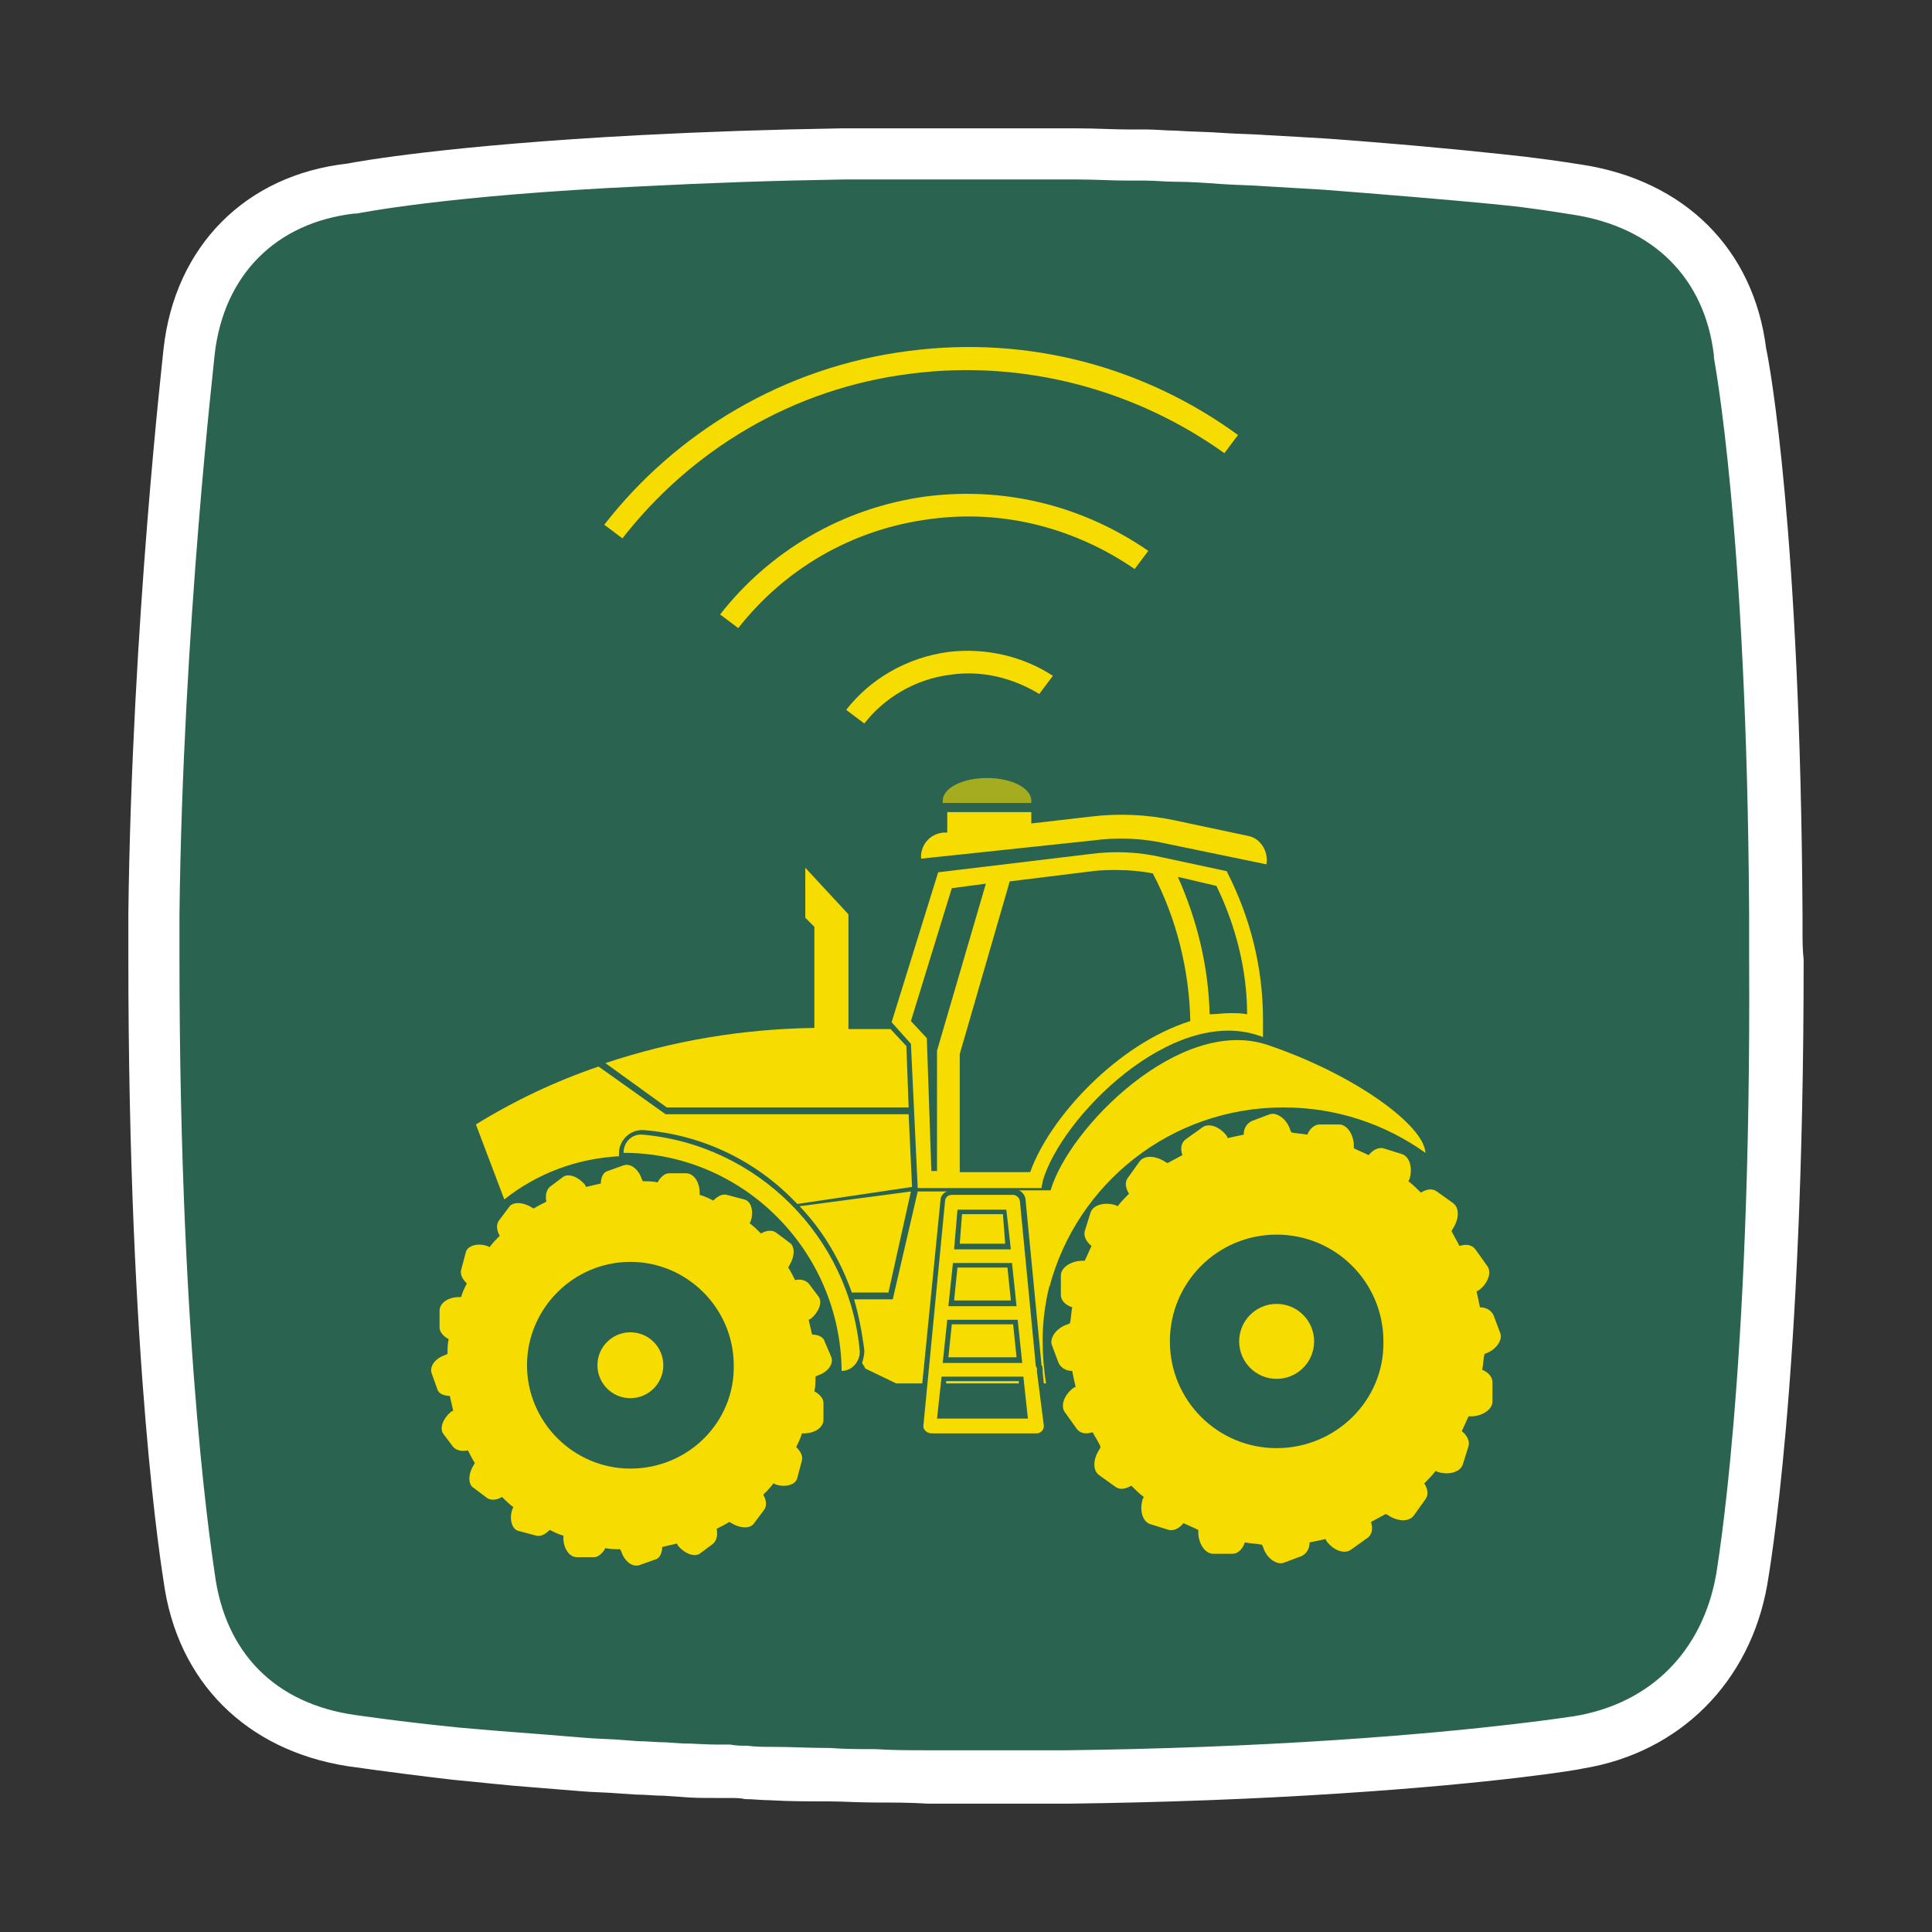 <?xml version="1.0" encoding="utf-8"?>
<!-- Generator: Adobe Illustrator 21.0.2, SVG Export Plug-In . SVG Version: 6.00 Build 0)  -->
<svg version="1.1" xmlns="http://www.w3.org/2000/svg" xmlns:xlink="http://www.w3.org/1999/xlink" x="0px" y="0px"
	 viewBox="0 0 170.1 170.1" style="enable-background:new 0 0 170.1 170.1;" xml:space="preserve">
<rect x="0" y="0" width="170.1" height="170.1" fill="#333333" stroke="none"/>
<style type="text/css">
	.st0{display:none;}
	.st1{display:inline;fill:#2A6451;}
	.st2{display:inline;}
	.st3{fill-rule:evenodd;clip-rule:evenodd;fill:#FFFFFF;}
	.st4{fill:#FFFFFF;}
	.st5{fill:#2A6451;}
	.st6{opacity:0.2;fill:#F7DC00;}
	.st7{fill:#F7DC00;}
	.st8{opacity:0.8;}
	.st9{opacity:0.8;fill:#F7DC00;}
	.st10{opacity:0.7;}
	.st11{opacity:0.5;}
	.st12{opacity:0.9;}
	.st13{opacity:0.6;fill:#F7DC00;}
	.st14{opacity:0.2;}
	.st15{opacity:0.8;fill-rule:evenodd;clip-rule:evenodd;fill:#F7DC00;}
	.st16{opacity:0.7;fill-rule:evenodd;clip-rule:evenodd;fill:#F7DC00;}
	.st17{fill-rule:evenodd;clip-rule:evenodd;fill:#F7DC00;}
	.st18{opacity:0.85;}
	.st19{opacity:0.6;}
	.st20{opacity:0.85;fill:#F7DC00;}
	.st21{opacity:0.65;}
	.st22{opacity:0.75;}
	.st23{opacity:0.66;fill:#F7DC00;}
	.st24{opacity:0.5;fill:#F7DC00;}
	.st25{opacity:0.1;fill:#F7DC00;}
	.st26{opacity:0.7;fill:#F7DC00;}
	.st27{fill:none;}
</style>
<g id="fond" class="st0">
	<rect x="-722.1" y="-1067.2" class="st1" width="927.8" height="1307"/>
</g>
<g id="pictos">
	<g>
		<g>
			<path class="st5" d="M157.1,81.8v-1.3c-0.2-33.1-2.8-47.6-3.1-48.9c-1.1-8.6-7.1-14.5-15.9-15.9c-0.1,0-1.7-0.3-4.9-0.7
				c-2.7-0.3-7.1-0.8-13.3-1.2c-1.2-0.1-2.5-0.2-3.8-0.3c-1.6-0.1-3.3-0.2-5.1-0.3c-1.3-0.1-2.6-0.1-3.9-0.2c-1.3-0.1-2.6-0.1-4-0.1
				c-0.8,0-1.6-0.1-2.5-0.1l-1.5,0c-1.4,0-2.9-0.1-4.5-0.1l-1.1,0c-1,0-1.9,0-2.9,0c-1.4,0-2.8,0-4.2,0c-1,0-2,0-3,0h-0.6
				c-1.7,0-3.3,0-4.8,0c-1.3,0-2.6,0-3.8,0c-6,0.1-11.8,0.3-17.5,0.6c-16.6,0.8-24.2,2.3-25.2,2.5c-8.8,1-14.9,7.1-15.9,16
				c0,0.2-2.8,23.7-3.1,48.8l0,0.6c0,0.2,0,0.5,0,0.7c0,0.8,0,1.6,0,2.5c0,35.5,3,53.2,3.1,53.8c1.2,8.7,7.2,14.7,15.9,16
				c0.1,0,3.2,0.5,9.1,1.1c2.2,0.2,4.6,0.4,7.3,0.6c1.2,0.1,2.4,0.2,3.7,0.3c1.1,0.1,2.2,0.1,3.4,0.2l1.3,0.1c0.8,0,1.6,0.1,2.4,0.1
				l1.4,0.1c1,0.1,2,0.1,3.1,0.1l1.1,0c0.5,0,0.9,0,1.4,0c0.7,0,1.5,0.1,2.2,0.1c1.6,0.1,3.3,0.1,5,0.1c1.3,0,2.6,0.1,4,0.1
				c1.5,0,3,0,4.6,0.1l4,0l1.6,0c1,0,1.9,0,2.8,0c1.2,0,2.5,0,3.7,0c8-0.1,15.9-0.4,23.5-0.9c13.6-0.9,20.7-2.1,21-2.1
				c8.4-1.3,14.5-7.4,15.9-15.9c0.1-0.7,3.1-17.2,3.1-53.9C157.1,83.4,157.1,82.6,157.1,81.8z"/>
		</g>
		<g>
			<g>
				<path class="st27" d="M81.6,43.8c7.1-0.9,14,1,19.5,4.8l6.7-8.7c-7.7-5.6-17.4-8.3-27.6-7c-10.5,1.4-19.5,6.8-25.5,14.6l8.7,6.7
					C67.7,48.6,74.1,44.7,81.6,43.8z"/>
				<path class="st27" d="M65,55.4l9.4,7.3c2.2-2.7,5.3-4.6,9-5.1c3.3-0.4,6.6,0.4,9.2,2.1l7.3-9.4c-5.1-3.5-11.4-5.3-18-4.4
					C74.9,46.6,69,50.2,65,55.4z"/>
				<path class="st7" d="M83.7,59.4c2.8-0.4,5.5,0.3,7.8,1.7l1.2-1.6c-2.6-1.7-5.9-2.5-9.2-2.1c-3.7,0.5-6.9,2.4-9,5.1l1.6,1.2
					C77.8,61.5,80.5,59.8,83.7,59.4z"/>
				<path class="st7" d="M81.9,45.7c6.6-0.9,12.9,0.9,18,4.4l1.2-1.6c-5.5-3.8-12.3-5.7-19.5-4.8c-7.5,1-13.9,4.9-18.2,10.4l1.6,1.2
					C69,50.2,74.9,46.6,81.9,45.7z"/>
				<path class="st7" d="M80.2,32.9c10.1-1.3,19.9,1.5,27.6,7l1.2-1.6c-8.1-5.9-18.3-8.8-29-7.4c-11,1.4-20.5,7.2-26.8,15.3l1.6,1.2
					C60.8,39.7,69.7,34.2,80.2,32.9z"/>
			</g>
			<path class="st13" d="M90.7,70.7h0.1c0-0.1,0-0.1,0-0.2c0-1.1-1.7-2-3.9-2s-3.9,0.9-3.9,2c0,0.1,0,0.1,0,0.2h0.1H90.7z"/>
			<g>
				<path class="st7" d="M91.3,120.8c0-0.1,0-0.1,0-0.2c0-0.1,0-0.2-0.1-0.3l-1.4-14.5c0-0.3-0.3-0.6-0.6-0.6h-5.4
					c-0.3,0-0.6,0.2-0.6,0.6l-1.9,19.7c0,0.2,0,0.3,0.2,0.5c0.1,0.1,0.3,0.2,0.5,0.2h9.3c0,0,0,0,0,0c0.3,0,0.6-0.3,0.6-0.6
					c0,0,0-0.1,0-0.1L91.3,120.8z M84.3,106.5h4.3L89,110h-5L84.3,106.5z M83.9,111.2h5.2l0.4,3.8h-6L83.9,111.2z M83.4,116.2h6.2
					L90,120H83L83.4,116.2z M82.5,124.9l0.4-3.7h7.2l0.4,3.7H82.5z"/>
				<path class="st7" d="M56.6,99.9c-0.9-0.1-1.7,0.6-1.7,1.6c10.5,0,19.1,8.6,19.2,19.2h0c0.9,0,1.6-0.8,1.6-1.7
					C74.8,108.9,66.7,100.8,56.6,99.9z"/>
				<circle class="st7" cx="112.4" cy="118.1" r="3.3"/>
				<path class="st7" d="M130.7,119.2c1-0.3,1.6-1.2,1.4-1.8l-0.6-1.6c-0.2-0.4-0.6-0.7-1.2-0.7c-0.1-0.5-0.2-1-0.3-1.4l0.2-0.1
					c0.8-0.6,1.2-1.6,0.7-2.2l-1-1.4c-0.3-0.4-0.8-0.5-1.4-0.3c-0.2-0.4-0.5-0.9-0.7-1.3l0.1-0.2c0.6-0.9,0.6-1.9,0-2.3l-1.4-1
					c-0.4-0.3-0.9-0.2-1.4,0.1c-0.3-0.3-0.7-0.7-1.1-1l0.1-0.2c0.3-1,0-2-0.7-2.2l-1.6-0.5c-0.4-0.1-0.9,0.1-1.3,0.6
					c-0.4-0.2-0.9-0.4-1.3-0.6l0-0.2c0-1-0.6-1.9-1.3-1.9l-1.7,0c-0.5,0-0.9,0.4-1.1,0.9c-0.5-0.1-1-0.1-1.4-0.2l-0.1-0.2
					c-0.3-1-1.2-1.6-1.8-1.4l-1.6,0.6c-0.4,0.2-0.7,0.6-0.7,1.2c-0.5,0.1-1,0.2-1.4,0.3l-0.1-0.2c-0.6-0.8-1.6-1.2-2.2-0.7l-1.4,1
					c-0.4,0.3-0.5,0.8-0.3,1.4c-0.4,0.2-0.9,0.5-1.3,0.7l-0.2-0.1c-0.9-0.6-1.9-0.6-2.3,0l-1,1.4c-0.3,0.4-0.2,0.9,0.1,1.4
					c-0.3,0.3-0.7,0.7-1,1.1l-0.2-0.1c-1-0.3-2,0-2.2,0.7l-0.5,1.6c-0.1,0.4,0.1,0.9,0.6,1.3c-0.2,0.4-0.4,0.9-0.6,1.3l-0.2,0
					c-1,0-1.9,0.6-1.9,1.3l0,1.7c0,0.5,0.4,0.9,1,1.1c-0.1,0.5-0.1,1-0.2,1.4l-0.2,0.1c-1,0.3-1.6,1.2-1.4,1.8l0.6,1.6
					c0.2,0.4,0.6,0.7,1.2,0.7c0.1,0.5,0.2,1,0.3,1.4l-0.2,0.1c-0.8,0.6-1.2,1.6-0.7,2.2l1,1.4c0.3,0.4,0.8,0.5,1.4,0.3
					c0.2,0.4,0.5,0.8,0.7,1.3l-0.1,0.2c-0.6,0.9-0.6,1.9,0,2.3l1.4,1c0.4,0.3,0.9,0.2,1.4-0.1c0.3,0.3,0.7,0.7,1.1,1l-0.1,0.2
					c-0.3,1,0,2,0.7,2.2l1.6,0.5c0.4,0.1,0.9-0.1,1.3-0.6c0.4,0.2,0.9,0.4,1.3,0.6l0,0.2c0,1,0.6,1.9,1.3,1.9l1.7,0
					c0.5,0,0.9-0.4,1.1-1c0.5,0.1,1,0.1,1.5,0.2l0.1,0.2c0.3,1,1.2,1.6,1.8,1.4l1.6-0.6c0.4-0.2,0.7-0.6,0.7-1.2
					c0.5-0.1,1-0.2,1.4-0.3l0.1,0.2c0.6,0.8,1.6,1.2,2.2,0.7l1.4-1c0.4-0.3,0.5-0.8,0.3-1.4c0.4-0.2,0.9-0.5,1.3-0.7l0.2,0.1
					c0.9,0.6,1.9,0.6,2.3,0l1-1.4c0.3-0.4,0.2-0.9-0.1-1.4c0.3-0.3,0.7-0.7,1-1.1l0.2,0.1c1,0.3,2,0,2.2-0.7l0.5-1.6
					c0.1-0.4-0.1-0.9-0.6-1.3c0.2-0.4,0.4-0.9,0.6-1.3l0.2,0c1,0,1.9-0.6,1.9-1.3l0-1.7c0-0.5-0.4-0.9-0.9-1.1
					c0.1-0.5,0.1-1,0.2-1.4L130.7,119.2z M112.4,127.5c-5.2,0-9.4-4.2-9.4-9.4c0-5.2,4.2-9.4,9.4-9.4c5.2,0,9.4,4.2,9.4,9.4
					C121.9,123.3,117.6,127.5,112.4,127.5z"/>
				<path class="st7" d="M81.1,75.6L96.2,74c2.2-0.3,4.5-0.2,6.6,0.3l8.7,1.8c0.2-1.1-0.5-2.3-1.6-2.5l-6.6-1.4
					c-2.4-0.5-4.9-0.6-7.3-0.3l-5.2,0.6v-1h-0.4h-6.6h-0.4v1.8l-0.3,0C81.8,73.4,81,74.5,81.1,75.6L81.1,75.6z"/>
				<circle class="st7" cx="55.5" cy="120.2" r="2.9"/>
				<path class="st7" d="M72.6,118.1c-0.1-0.4-0.6-0.6-1.1-0.6c-0.1-0.4-0.2-0.9-0.3-1.3l0.2-0.1c0.7-0.6,1-1.4,0.7-1.9l-0.9-1.2
					c-0.3-0.3-0.7-0.4-1.2-0.3c-0.2-0.4-0.4-0.8-0.6-1.1l0.1-0.2c0.5-0.8,0.5-1.7,0-2l-1.2-0.9c-0.3-0.2-0.8-0.2-1.3,0.1
					c-0.3-0.3-0.6-0.6-1-0.9l0.1-0.2c0.3-0.9,0-1.8-0.6-1.9l-1.5-0.4c-0.4-0.1-0.8,0.1-1.2,0.5c-0.4-0.2-0.8-0.4-1.2-0.5l0-0.2
					c0-0.9-0.5-1.7-1.2-1.7l-1.5,0c-0.4,0-0.8,0.4-1,0.8c-0.4-0.1-0.9-0.1-1.3-0.1l-0.1-0.2c-0.3-0.9-1-1.4-1.6-1.2l-1.4,0.5
					c-0.4,0.1-0.6,0.6-0.6,1.1c-0.4,0.1-0.9,0.2-1.3,0.3l-0.1-0.2c-0.6-0.7-1.4-1-1.9-0.7l-1.2,0.9c-0.3,0.3-0.4,0.7-0.3,1.3
					c-0.4,0.2-0.8,0.4-1.1,0.6l-0.2-0.1c-0.8-0.5-1.7-0.5-2,0l-0.9,1.2c-0.2,0.3-0.2,0.8,0.1,1.3c-0.3,0.3-0.6,0.6-0.9,1l-0.2-0.1
					c-0.9-0.3-1.8,0-1.9,0.6l-0.4,1.5c-0.1,0.4,0.1,0.8,0.5,1.2c-0.2,0.4-0.4,0.8-0.5,1.2l-0.2,0c-0.9,0-1.7,0.5-1.7,1.2l0,1.5
					c0,0.4,0.4,0.8,0.8,1c-0.1,0.4-0.1,0.9-0.1,1.3l-0.2,0.1c-0.9,0.3-1.4,1-1.2,1.6l0.5,1.4c0.1,0.4,0.6,0.6,1.1,0.6
					c0.1,0.4,0.2,0.9,0.3,1.3l-0.2,0.1c-0.7,0.6-1,1.4-0.7,1.9l0.9,1.2c0.3,0.3,0.7,0.4,1.3,0.3c0.2,0.4,0.4,0.8,0.6,1.1l-0.1,0.2
					c-0.5,0.8-0.5,1.7,0,2l1.2,0.9c0.3,0.2,0.8,0.2,1.3-0.1c0.3,0.3,0.6,0.6,1,0.9l-0.1,0.2c-0.3,0.9,0,1.8,0.6,1.9l1.5,0.4
					c0.4,0.1,0.8-0.1,1.2-0.5c0.4,0.2,0.8,0.4,1.2,0.5l0,0.2c0,0.9,0.5,1.7,1.2,1.7l1.5,0c0.4,0,0.8-0.4,1-0.8
					c0.4,0.1,0.9,0.1,1.3,0.1l0.1,0.2c0.3,0.9,1,1.4,1.6,1.2l1.4-0.5c0.4-0.1,0.6-0.6,0.6-1.1c0.4-0.1,0.9-0.2,1.3-0.3l0.1,0.2
					c0.6,0.7,1.4,1,1.9,0.7l1.2-0.9c0.3-0.3,0.4-0.7,0.3-1.3c0.4-0.2,0.8-0.4,1.1-0.6l0.2,0.1c0.8,0.5,1.7,0.5,2,0l0.9-1.2
					c0.2-0.3,0.2-0.8-0.1-1.3c0.3-0.3,0.6-0.6,0.9-1l0.2,0.1c0.9,0.3,1.8,0,1.9-0.6l0.4-1.5c0.1-0.4-0.1-0.8-0.5-1.2
					c0.2-0.4,0.4-0.8,0.5-1.2l0.2,0c0.9,0,1.7-0.5,1.7-1.2l0-1.5c0-0.4-0.4-0.8-0.8-1c0.1-0.4,0.1-0.9,0.1-1.3l0.2-0.1
					c0.9-0.3,1.4-1,1.2-1.6L72.6,118.1z M55.5,129.3c-5,0-9.1-4.1-9.1-9.1c0-5,4.1-9.1,9.1-9.1c5,0,9.1,4.1,9.1,9.1
					C64.7,125.2,60.6,129.3,55.5,129.3z"/>
				<path class="st7" d="M80.8,104.6h10.9c0-0.2,0.1-0.4,0.1-0.6c1.6-5.6,11.4-15.5,19.1-12.8c0.1,0,0.2,0.1,0.3,0.1v-1.5
					c0-4.6-1.1-9-3.2-13.1l-5.6-1.2c-2.1-0.5-4.3-0.6-6.5-0.3l-13.3,1.6l-4.1,13.2l1.7,1.9L80.8,104.6z M107.1,78
					c1.7,3.5,2.7,7.4,2.7,11.3c-0.5-0.1-1-0.1-1.5-0.1c-0.6,0-1.2,0.1-1.8,0.1c-0.1-4.2-1.1-8.3-2.8-12.1L107.1,78z M96.2,76.7
					c0.7-0.1,1.5-0.1,2.2-0.1c1,0,2.1,0.1,3.1,0.3c2.1,4,3.2,8.5,3.3,13c-6.4,2-12.4,8.5-14.1,13.3h-6.2V92.8l4.4-15.2L96.2,76.7z
					 M83.8,78.2l3-0.4l-4.3,14.7v10.6H82l-0.4-11.7l-1.4-1.5L83.8,78.2z"/>
				<path class="st7" d="M53.3,93.6l5.4,3.9H80l-0.2-5.4l-1.4-1.5h-3.7V80.5l-3.8-4.1v4.4l0.8,0.8v8.9
					C65.4,90.6,59.3,91.6,53.3,93.6z"/>
				<path class="st7" d="M78.2,113.9l2-9l-9.8,1.3c2.1,2.2,3.6,4.8,4.6,7.6H78.2z"/>
				<path class="st7" d="M54.5,101.8l0-0.3c0-1.1,1-2.1,2.2-2c5,0.4,9.7,2.6,13.2,6.2c0.1,0.1,0.2,0.2,0.3,0.3l10.1-1.5L80,98.1
					H58.6l-5.9-4.2c-3.8,1.3-7.4,3-10.8,5.1l2.5,6.6C47.3,103.3,50.8,102,54.5,101.8z"/>
				<polygon class="st7" points="83.8,116.6 83.5,119.5 89.5,119.5 89.2,116.6 				"/>
				<polygon class="st7" points="83.3,121.6 83.3,121.8 89.7,121.8 89.7,121.6 				"/>
				<polygon class="st7" points="84.3,111.6 84,114.5 89,114.5 88.7,111.6 				"/>
				<path class="st7" d="M83.4,104.9h-2.6l-2.2,9.5h-3.4c0.4,1.4,0.7,2.9,0.9,4.5c0,0.4-0.1,0.8-0.2,1.1l0.3,0.5l2.7,1.3h2.3
					l1.6-16.1C82.8,105.4,83,105,83.4,104.9z"/>
				<polygon class="st7" points="84.7,106.9 84.5,109.5 88.5,109.5 88.3,106.9 				"/>
				<path class="st7" d="M113,97.5c4.7,0,9,1.5,12.5,4c-0.1-2.4-6.2-6.9-13.9-9.5c-7.7-2.6-17.5,7.3-19.1,12.8c0,0,0,0,0,0h-2.8
					c0.3,0.1,0.6,0.5,0.6,0.9l1.4,14.5c0.1,0.1,0.1,0.3,0.1,0.4c0,0.1,0,0.1,0,0.2l0.1,1h0.2c-0.2-1.2-0.3-2.5-0.3-3.8
					c0-1.6,0.2-3.2,0.6-4.8c0,0,0,0,0,0.1C94.8,104.2,103.1,97.5,113,97.5z"/>
			</g>
		</g>
		<g>
			<path class="st4" d="M158.7,81.9v-1.4c-0.2-33.7-2.9-48.5-3.2-49.8c-1.1-8.8-7.2-14.8-16.2-16.2c-0.1,0-1.7-0.3-5-0.7
				c-2.7-0.3-7.3-0.8-13.6-1.3c-1.2-0.1-2.5-0.2-3.9-0.3c-1.6-0.1-3.4-0.2-5.2-0.3c-1.3-0.1-2.6-0.1-4-0.2c-1.3-0.1-2.7-0.1-4.1-0.2
				c-0.8,0-1.7-0.1-2.5-0.1l-1.5,0c-1.5,0-3-0.1-4.6-0.1l-1.1,0c-1,0-2,0-2.9,0c-1.4,0-2.8,0-4.3,0c-1,0-2,0-3.1,0h-0.6
				c-1.7,0-3.3,0-4.9,0c-1.3,0-2.7,0-3.9,0c-6.2,0.1-12,0.3-17.8,0.6c-16.9,0.9-24.7,2.3-25.7,2.5c-9,1-15.2,7.3-16.2,16.3
				c0,0.2-2.8,24.2-3.1,49.8l0,0.6c0,0.2,0,0.5,0,0.7c0,0.8,0,1.7,0,2.5c0,36.2,3,54.2,3.1,54.9c1.2,8.9,7.3,14.9,16.2,16.3
				c0.1,0,3.3,0.5,9.3,1.2c2.2,0.2,4.7,0.5,7.5,0.7c1.2,0.1,2.4,0.2,3.7,0.3c1.1,0.1,2.2,0.1,3.4,0.2L56,158c0.8,0,1.6,0.1,2.4,0.1
				l1.5,0.1c1,0.1,2.1,0.1,3.1,0.1l1.2,0c0.5,0,1,0,1.4,0.1c0.7,0,1.5,0.1,2.2,0.1c1.7,0.1,3.4,0.1,5.1,0.1c1.3,0,2.7,0.1,4.1,0.1
				c1.5,0,3.1,0,4.7,0.1l4.1,0l1.6,0c1,0,1.9,0,2.9,0c1.3,0,2.5,0,3.8,0c8.2-0.1,16.3-0.4,23.9-0.9c13.9-0.9,21.1-2.1,21.4-2.2
				c8.5-1.4,14.7-7.6,16.2-16.2c0.1-0.7,3.2-17.6,3.2-55C158.7,83.6,158.7,82.7,158.7,81.9z M151.1,138.6
				c-1.2,6.8-5.8,11.4-12.5,12.5c-0.1,0-7.4,1.2-21,2.1c-7.6,0.5-15.6,0.8-23.7,0.9c-1.2,0-2.5,0-3.7,0c-0.9,0-1.9,0-2.9,0l-1.6,0
				l-4,0c-1.6,0-3.1,0-4.6-0.1c-1.4,0-2.7,0-4-0.1c-1.8,0-3.4-0.1-5.1-0.1c-0.7,0-1.5,0-2.2-0.1c-0.5,0-1,0-1.5-0.1l-1.1,0
				c-1.1,0-2.1-0.1-3.1-0.1l-1.5-0.1c-0.8,0-1.6-0.1-2.4-0.1l-1.3-0.1c-1.2-0.1-2.3-0.1-3.4-0.2c-1.3-0.1-2.5-0.2-3.7-0.3
				c-2.7-0.2-5.2-0.4-7.4-0.6c-5.9-0.6-9-1.1-9.1-1.1c-7.1-1-11.5-5.5-12.4-12.5c0-0.2-3.1-18.5-3.1-54.2c0-0.8,0-1.7,0-2.5l0-0.6
				c0-0.2,0-0.5,0-0.7c0.3-25.3,3.1-49,3.1-49.3c0.8-7,5.4-11.6,12.3-12.4l0.2,0c0.1,0,7.7-1.6,25.2-2.4c5.8-0.3,11.5-0.5,17.7-0.6
				c1.3,0,2.6,0,3.9,0c1.6,0,3.2,0,4.9,0h0.6c1,0,2,0,3,0c1.4,0,2.8,0,4.2,0c1,0,2,0,2.9,0l1.1,0c1.5,0,3,0.1,4.5,0.1l1.5,0
				c0.8,0,1.7,0.1,2.5,0.1c1.4,0,2.7,0.1,4.1,0.2c1.4,0.1,2.7,0.1,3.9,0.2c1.8,0.1,3.5,0.2,5.1,0.3c1.3,0.1,2.6,0.2,3.8,0.3
				c6.2,0.5,10.7,0.9,13.4,1.2c3.1,0.4,4.7,0.7,4.8,0.7c7.1,1.1,11.6,5.6,12.4,12.4l0,0.2c0,0.1,2.9,14.9,3.1,49v1.4
				c0,0.8,0,1.6,0,2.5C154.2,121.4,151.1,138.4,151.1,138.6z"/>
		</g>
	</g>
</g>
</svg>
